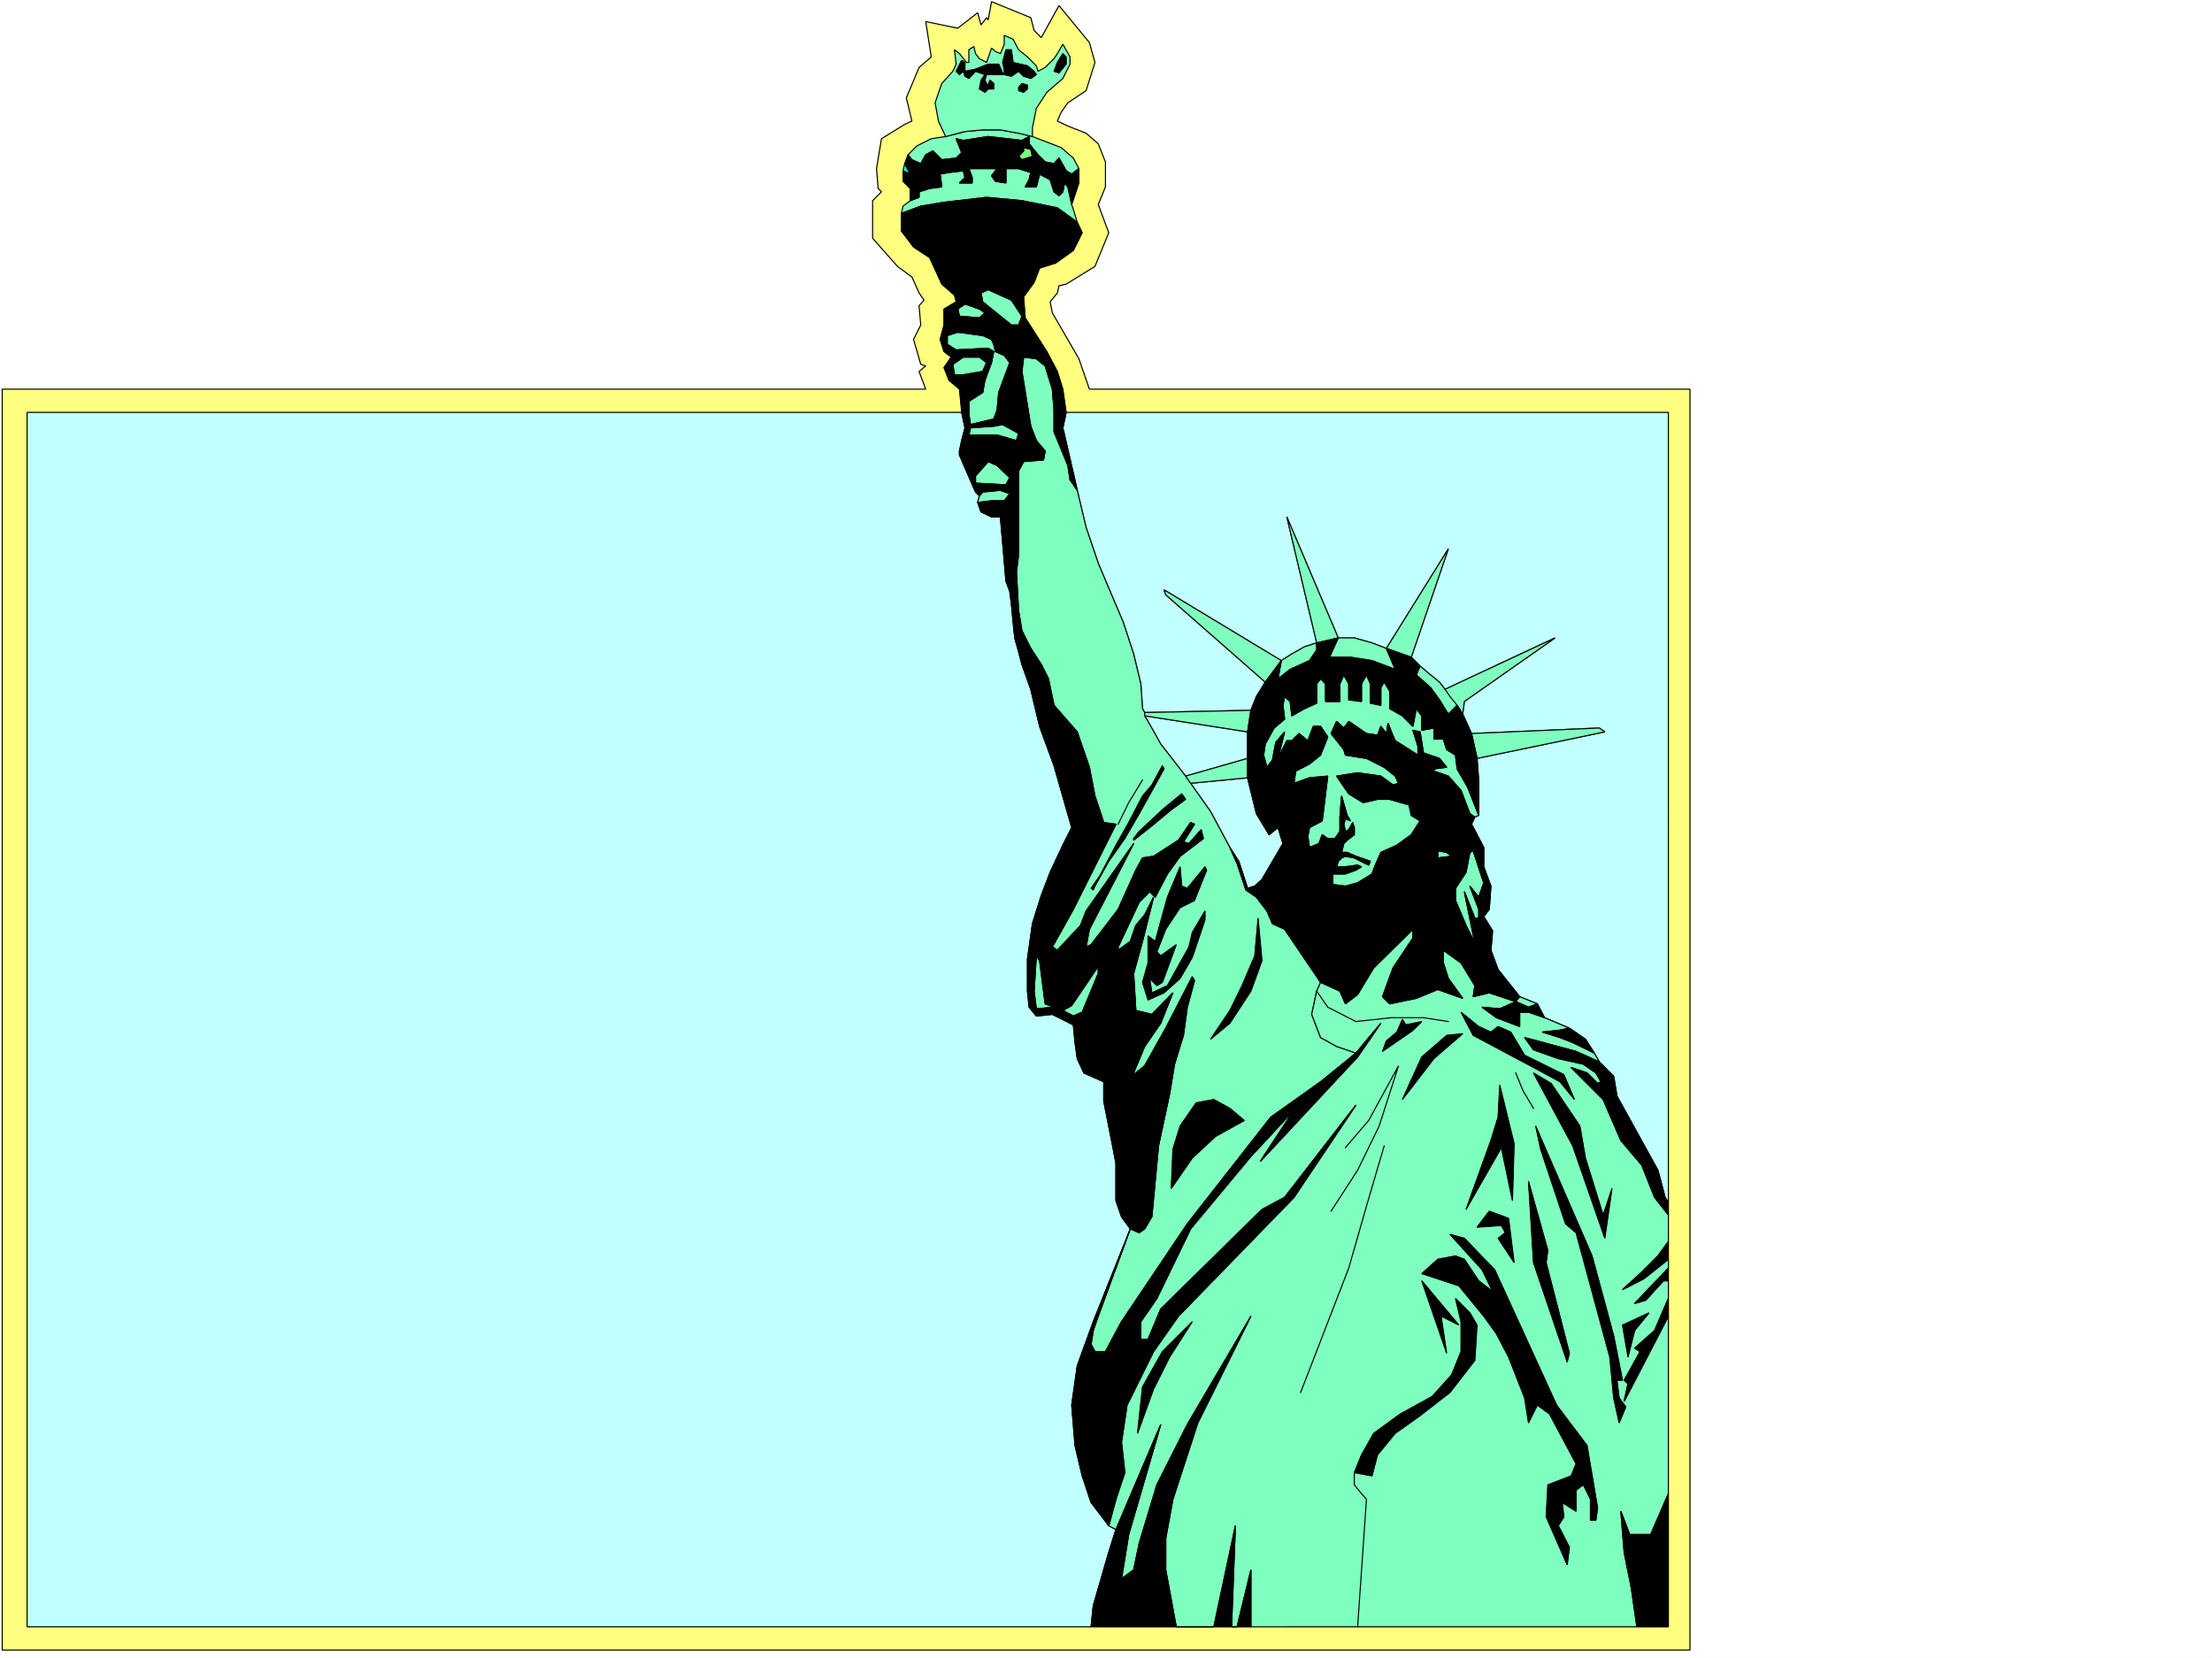 <svg xmlns="http://www.w3.org/2000/svg" width="2997.016" height="2246.297"><rect width="100%" height="100%" fill="#808080" stroke="none"/><defs><clipPath id="a"><path d="M0 0h2997v2244.137H0Zm0 0"/></clipPath></defs><path fill="#fff" d="M0 2246.297h2997.016V0H0Zm0 0"/><g clip-path="url(#a)" transform="translate(0 2.16)"><path fill="#fff" fill-rule="evenodd" stroke="#fff" stroke-linecap="square" stroke-linejoin="bevel" stroke-miterlimit="10" stroke-width=".743" d="M.742 2244.137h2995.531V-2.16H.743Zm0 0"/></g><path fill="#ffff7f" fill-rule="evenodd" stroke="#ffff7f" stroke-linecap="square" stroke-linejoin="bevel" stroke-miterlimit="10" stroke-width=".743" d="M2289.734 2235.816V527.305h-813.71l-14.231-41.215-35.973-62.168-2.972-14.977 9.738-11.96 2.226-9.739 9.739-2.266 38.98-23.968 18.73-45.672-14.234-38.2 9.739-23.968v-33.703l-9.739-24.711-16.5-14.235-24.71-9.734-14.231-6.766 5.238-11.964 8.992-12.746 24.711-16.461 12.004-38.2-7.508-26.98-41.21-50.164-23.97 43.441-9.734-9.738-4.496-17.242-53.215-21.739-4.496 24.75-2.23-3.011-7.508 9.734-4.496-16.46-26.977 20.956-43.441-8.992 7.508 47.938-16.5 14.23-17.242 41.215 7.503 31.433-9.734 4.497-31.476 19.472-6.723 40.469 2.226 26.941 4.497 4.496-12.004 12.004v50.907l33.746 38.203 19.468 14.23 9.739 21.742 6.761 9.735-6.761 7.469 2.265 26.234-9.773 19.473 9.773 33.703 6.727 2.23-8.992 7.508 8.992 23.969H3.012v1708.511Zm0 0"/><path fill="none" stroke="#000" stroke-linecap="square" stroke-linejoin="bevel" stroke-miterlimit="10" stroke-width="1.486" d="M2289.734 2235.816V527.305h-813.71l-14.231-41.215-35.973-62.168-2.972-14.977 9.738-11.96 2.226-9.739 9.739-2.266 38.98-23.968 18.73-45.672-14.234-38.2 9.739-23.968v-33.703l-9.739-24.711-16.5-14.235-24.71-9.734-14.231-6.766 5.238-11.964 8.992-12.746 24.711-16.461 12.004-38.2-7.508-26.98-41.21-50.164-23.97 43.441-9.734-9.738-4.496-17.242-53.215-21.739-4.496 24.75-2.23-3.011-7.508 9.734-4.496-16.46-26.977 20.956-43.441-8.992 7.508 47.938-16.5 14.23-17.242 41.215 7.503 31.433-9.734 4.497-31.476 19.472-6.723 40.469 2.226 26.941 4.497 4.496-12.004 12.004v50.907l33.746 38.203 19.468 14.23 9.739 21.742 6.761 9.735-6.761 7.469 2.265 26.234-9.773 19.473 9.773 33.703 6.727 2.23-8.992 7.508 8.992 23.969H3.012v1708.511Zm0 0"/><path fill="#c2ffff" fill-rule="evenodd" stroke="#c2ffff" stroke-linecap="square" stroke-linejoin="bevel" stroke-miterlimit="10" stroke-width=".743" d="m1481.266 2175.875 20.996-72.648 9.734-30.692-9.734-5.277-23.969-31.438-12.004-35.972-9.734-41.172-4.496-54.7 7.504-53.18 21.703-59.898 50.203-125.824-11.965-16.5-7.508-21.703v-50.203l-4.496-23.969-12.004-60.683v-26.196l-26.977-12.004-8.957-19.472-3.007-21.7-2.27-23.968-28.465-14.235-21.699 2.23-9.777-11.964-2.227-21.738v-43.442l6.723-47.937 12.004-38.2 12.004-31.437 17.207-36.715 12.004-23.969-23.97-83.867-19.51-53.214-11.966-50.168-12.004-33.704-4.496-17.242-5.238-18.73-2.23-21.7-2.27-23.968-2.227-17.242-5.238-14.235-2.27-26.937-5.238-59.942h-12.004l-14.234-6.726-4.496-12.746 2.27-8.993-5.239-5.238-21.742-50.168v-5.238l3.012-14.23 4.496-17.247-4.496-20.957H36.715V2204.34h1441.578Zm0 0"/><path fill="none" stroke="#000" stroke-linecap="square" stroke-linejoin="bevel" stroke-miterlimit="10" stroke-width="1.486" d="m1481.266 2175.875 20.996-72.648 9.734-30.692-9.734-5.277-23.969-31.438-12.004-35.972-9.734-41.172-4.496-54.7 7.504-53.18 21.703-59.898 50.203-125.824-11.965-16.5-7.508-21.703v-50.203l-4.496-23.969-12.004-60.683v-26.196l-26.977-12.004-8.957-19.472-3.007-21.7-2.27-23.968-28.465-14.235-21.699 2.23-9.777-11.964-2.227-21.738v-43.442l6.723-47.937 12.004-38.2 12.004-31.437 17.207-36.715 12.004-23.969-23.97-83.867-19.51-53.214-11.966-50.168-12.004-33.704-4.496-17.242-5.238-18.73-2.23-21.7-2.27-23.968-2.227-17.242-5.238-14.235-2.27-26.937-5.238-59.942h-12.004l-14.234-6.726-4.496-12.746 2.27-8.993-5.239-5.238-21.742-50.168v-5.238l3.012-14.23 4.496-17.247-4.496-20.957H36.715V2204.34h1441.578Zm0 0"/><path fill="#c2ffff" fill-rule="evenodd" stroke="#c2ffff" stroke-linecap="square" stroke-linejoin="bevel" stroke-miterlimit="10" stroke-width=".743" d="m1444.55 558.777-4.495 20.957 19.507 84.653 11.965 50.164 16.5 48.68 14.235 33.706 19.472 45.708 14.23 43.44 9.74 40.43 2.265 33.704 2.972 5.277v4.457l4.496 7.508 17.243 30.695 33.703 43.438 6.765 9.777 26.98 38.16 26.196 48.719 12.004 18.73 12.004 36.676 9.734-2.972 9.739-8.993 28.464-48.68-6.726-21.741-12.004 9.738-17.242-28.465-11.965-48.68-77.184 7.508-6.765-9.777 83.949-23.969v-35.93l-139.39-21.742v-4.457l143.886-3.012 7.469-18.726 12.004-19.473-134.856-118.355-2.27-6.727 158.864 95.875 14.234-8.992 17.204-9.738 16.5-5.239-40.47-170.789 69.677 164.024h21.742l23.965 6.765 19.472 7.47 83.95-134.817-50.208 146.82 11.965 11.965 14.235 12.004 12.004 9.734 7.507 9.735 149.086-69.676-122.89 86.136-2.227 17.247 11.965 26.195 173.094-7.469 7.507 5.242-173.097 35.93 2.27 31.477v45.707l-5.278 2.23-4.496 9.734 16.5 31.477v26.195l9.734 26.239-2.23 31.437-7.504 9.735 12.004 19.472-2.27 26.235 9.735 26.199 29.25 36.715 23.965 9.734 9.738 18.73 33.703 14.23 21.738 14.977 11.965 18.727 6.766 11.965 19.472 19.473 4.496 26.98 55.446 100.367 9.734 36.715 4.496 6.727V558.777Zm0 0"/><path fill="none" stroke="#000" stroke-linecap="square" stroke-linejoin="bevel" stroke-miterlimit="10" stroke-width="1.486" d="m1444.55 558.777-4.495 20.957 19.507 84.653 11.965 50.164 16.5 48.68 14.235 33.706 19.472 45.708 14.23 43.44 9.74 40.43 2.265 33.704 2.972 5.277v4.457l4.496 7.508 17.243 30.695 33.703 43.438 6.765 9.777 26.98 38.16 26.196 48.719 12.004 18.73 12.004 36.676 9.734-2.972 9.739-8.993 28.464-48.68-6.726-21.741-12.004 9.738-17.242-28.465-11.965-48.68-77.184 7.508-6.765-9.777 83.949-23.969v-35.93l-139.39-21.742v-4.457l143.886-3.012 7.469-18.726 12.004-19.473-134.856-118.355-2.27-6.727 158.864 95.875 14.234-8.992 17.204-9.738 16.5-5.239-40.47-170.789 69.677 164.024h21.742l23.965 6.765 19.472 7.47 83.95-134.817-50.208 146.82 11.965 11.965 14.235 12.004 12.004 9.734 7.507 9.735 149.086-69.676-122.89 86.136-2.227 17.247 11.965 26.195 173.094-7.469 7.507 5.242-173.097 35.93 2.27 31.477v45.707l-5.278 2.23-4.496 9.734 16.5 31.477v26.195l9.734 26.239-2.23 31.437-7.504 9.735 12.004 19.472-2.27 26.235 9.735 26.199 29.25 36.715 23.965 9.734 9.738 18.73 33.703 14.23 21.738 14.977 11.965 18.727 6.766 11.965 19.472 19.473 4.496 26.98 55.446 100.367 9.734 36.715 4.496 6.727V558.777Zm0 0"/><path fill="#7fffbf" fill-rule="evenodd" stroke="#7fffbf" stroke-linecap="square" stroke-linejoin="bevel" stroke-miterlimit="10" stroke-width=".743" d="m1454.285 214.23-16.46-14.234-19.473-7.508-19.512-7.468-18.727-4.497-24.71-4.496h-23.97l-23.968 2.23-26.234 6.763-19.473 2.972-19.512 9.738-11.965 12.004 5.238 6.723 12.004 5.238 6.727-11.96 9.734-5.243 12.004 11.965 19.473-2.227 7.508-7.507-7.508-18.73 9.734 2.269 33.707-5.242 45.707 5.242 9.735-5.242v9.738l12.004 14.976 9.738 9.735 12.004 2.226 6.723-7.465 9.738 17.204 7.508 4.496 9.734-7.469zm0 0"/><path fill="none" stroke="#000" stroke-linecap="square" stroke-linejoin="bevel" stroke-miterlimit="10" stroke-width="1.486" d="m1454.285 214.23-16.46-14.234-19.473-7.508-19.512-7.468-18.727-4.497-24.71-4.496h-23.97l-23.968 2.23-26.234 6.763-19.473 2.972-19.512 9.738-11.965 12.004 5.238 6.723 12.004 5.238 6.727-11.96 9.734-5.243 12.004 11.965 19.473-2.227 7.508-7.507-7.508-18.73 9.734 2.269 33.707-5.242 45.707 5.242 9.735-5.242v9.738l12.004 14.976 9.738 9.735 12.004 2.226 6.723-7.465 9.738 17.204 7.508 4.496 9.734-7.469zm0 0"/><path fill="#7fff7f" fill-rule="evenodd" stroke="#7fff7f" stroke-linecap="square" stroke-linejoin="bevel" stroke-miterlimit="10" stroke-width=".743" d="m1384.61 216.457-4.497-4.496 6.766-7.469v-4.496l9.734 2.23 2.227 9.735zm0 0"/><path fill="none" stroke="#000" stroke-linecap="square" stroke-linejoin="bevel" stroke-miterlimit="10" stroke-width="1.486" d="m1384.61 216.457-4.497-4.496 6.766-7.469v-4.496l9.734 2.23 2.227 9.735zm0 0"/><path fill="#7fffbf" fill-rule="evenodd" stroke="#7fffbf" stroke-linecap="square" stroke-linejoin="bevel" stroke-miterlimit="10" stroke-width=".743" d="m1233.254 271.902-9.738 7.47-2.227 9.733 26.234-9.734 31.438-5.242 57.71-6.723 47.938 4.496 47.977 9.735 26.977 19.472-5.278-17.242-2.226-6.726-5.243-23.97-4.496-5.237-2.265 11.964-5.242 5.239-6.723-5.239-5.242-16.46-14.27-7.508-4.457 17.242h-15.016l5.239-9.735 2.27-9.738-16.5-5.238h-17.204v19.473l-14.273-2.27-5.239-7.465 7.508-9.738h-38.203l4.496 11.965v7.508h-17.242l7.508-7.508-2.27-8.992-19.468 2.265-12.004 2.23 2.265 17.243-16.5 2.23-14.23 4.496v7.508zm0 0"/><path fill="none" stroke="#000" stroke-linecap="square" stroke-linejoin="bevel" stroke-miterlimit="10" stroke-width="1.486" d="m1233.254 271.902-9.738 7.47-2.227 9.733 26.234-9.734 31.438-5.242 57.71-6.723 47.938 4.496 47.977 9.735 26.977 19.472-5.278-17.242-2.226-6.726-5.243-23.97-4.496-5.237-2.265 11.964-5.242 5.239-6.723-5.239-5.242-16.46-14.27-7.508-4.457 17.242h-15.016l5.239-9.735 2.27-9.738-16.5-5.238h-17.204v19.473l-14.273-2.27-5.239-7.465 7.508-9.738h-38.203l4.496 11.965v7.508h-17.242l7.508-7.508-2.27-8.992-19.468 2.265-12.004 2.23 2.265 17.243-16.5 2.23-14.23 4.496v7.508zm0 0"/><path fill="#7fffbf" fill-rule="evenodd" stroke="#7fffbf" stroke-linecap="square" stroke-linejoin="bevel" stroke-miterlimit="10" stroke-width=".743" d="m1331.434 408.945-2.27-11.96 9.738-4.5 31.473 14.234 14.234 21.699-4.496 12.004h-9.738l-26.977-21.738zm0 0"/><path fill="none" stroke="#000" stroke-linecap="square" stroke-linejoin="bevel" stroke-miterlimit="10" stroke-width="1.486" d="m1331.434 408.945-2.27-11.96 9.738-4.5 31.473 14.234 14.234 21.699-4.496 12.004h-9.738l-26.977-21.738zm0 0"/><path fill="#7fffbf" fill-rule="evenodd" stroke="#7fffbf" stroke-linecap="square" stroke-linejoin="bevel" stroke-miterlimit="10" stroke-width=".743" d="m1326.938 430.688-26.981-2.27-2.266-9.734 9.774-6.727 19.473 6.727 7.468 5.238zm0 0"/><path fill="none" stroke="#000" stroke-linecap="square" stroke-linejoin="bevel" stroke-miterlimit="10" stroke-width="1.486" d="m1326.938 430.688-26.981-2.27-2.266-9.734 9.774-6.727 19.473 6.727 7.468 5.238zm0 0"/><path fill="#7fffbf" fill-rule="evenodd" stroke="#7fffbf" stroke-linecap="square" stroke-linejoin="bevel" stroke-miterlimit="10" stroke-width=".743" d="m1377.14 596.98-26.234-7.507h-38.203l2.23-9.739 31.477-2.226 12.004-2.27 21.7 12.004zm0 0"/><path fill="none" stroke="#000" stroke-linecap="square" stroke-linejoin="bevel" stroke-miterlimit="10" stroke-width="1.486" d="m1377.14 596.98-26.234-7.507h-38.203l2.23-9.739 31.477-2.226 12.004-2.27 21.7 12.004zm0 0"/><path fill="#7fffbf" fill-rule="evenodd" stroke="#7fffbf" stroke-linecap="square" stroke-linejoin="bevel" stroke-miterlimit="10" stroke-width=".743" d="m1326.938 671.855 4.496-5.238 23.968-2.23 12.747 4.496-7.508 9.738h-17.243l-18.73 2.227zm0 0"/><path fill="none" stroke="#000" stroke-linecap="square" stroke-linejoin="bevel" stroke-miterlimit="10" stroke-width="1.486" d="m1326.938 671.855 4.496-5.238 23.968-2.23 12.747 4.496-7.508 9.738h-17.243l-18.73 2.227zm0 0"/><path fill="#7fffbf" fill-rule="evenodd" stroke="#7fffbf" stroke-linecap="square" stroke-linejoin="bevel" stroke-miterlimit="10" stroke-width=".743" d="M1321.7 654.652v-9.738l17.202-19.469 12.004 5.239 17.242 16.46-5.238 9.735zm0 0"/><path fill="none" stroke="#000" stroke-linecap="square" stroke-linejoin="bevel" stroke-miterlimit="10" stroke-width="1.486" d="M1321.7 654.652v-9.738l17.202-19.469 12.004 5.239 17.242 16.46-5.238 9.735zm0 0"/><path fill="#7fffbf" fill-rule="evenodd" stroke="#7fffbf" stroke-linecap="square" stroke-linejoin="bevel" stroke-miterlimit="10" stroke-width=".743" d="m1346.41 476.355-3.012 15.016-8.992 23.969-2.972 16.46-18.73 11.966v17.242l2.23 14.23 31.476-7.468 4.496-12.004 2.227-23.965 15.016-40.43-7.508-9.738-12.004-5.278-2.227-9.734-3.012-6.726-11.964-5.239-33.743-4.496-14.234 4.496v11.965l12.004 7.504 43.441-2.266zm0 0"/><path fill="none" stroke="#000" stroke-linecap="square" stroke-linejoin="bevel" stroke-miterlimit="10" stroke-width="1.486" d="m1346.41 476.355-3.012 15.016-8.992 23.969-2.972 16.46-18.73 11.966v17.242l2.23 14.23 31.476-7.468 4.496-12.004 2.227-23.965 15.016-40.43-7.508-9.738-12.004-5.278-2.227-9.734-3.012-6.726-11.964-5.239-33.743-4.496-14.234 4.496v11.965l12.004 7.504 43.441-2.266zm0 0"/><path fill="#7fffbf" fill-rule="evenodd" stroke="#7fffbf" stroke-linecap="square" stroke-linejoin="bevel" stroke-miterlimit="10" stroke-width=".743" d="m1331.434 503.336-26.239 4.496h-12l-2.23-14.234 14.23-9.735h21.743l9.734 7.508zm0 0"/><path fill="none" stroke="#000" stroke-linecap="square" stroke-linejoin="bevel" stroke-miterlimit="10" stroke-width="1.486" d="m1331.434 503.336-26.239 4.496h-12l-2.23-14.234 14.23-9.735h21.743l9.734 7.508zm0 0"/><path fill="#7fffbf" fill-rule="evenodd" stroke="#7fffbf" stroke-linecap="square" stroke-linejoin="bevel" stroke-miterlimit="10" stroke-width=".743" d="m1984.012 1208.152 14.234 35.973h5.277v-12.004l-12.003-31.437 12.004 14.976 6.726-19.473-14.234-43.44-4.497 2.23-5.238 26.976-14.234 21.703v16.5l14.234 33.703 11.965 23.97zm0 0"/><path fill="none" stroke="#000" stroke-linecap="square" stroke-linejoin="bevel" stroke-miterlimit="10" stroke-width="1.486" d="m1984.012 1208.152 14.234 35.973h5.277v-12.004l-12.003-31.437 12.004 14.976 6.726-19.473-14.234-43.44-4.497 2.23-5.238 26.976-14.234 21.703v16.5l14.234 33.703 11.965 23.97zm0 0"/><path fill="#7fffbf" fill-rule="evenodd" stroke="#7fffbf" stroke-linecap="square" stroke-linejoin="bevel" stroke-miterlimit="10" stroke-width=".743" d="m1948.04 1162.48 18.769-2.265-6.766-5.238-12.004-2.23zm0 0"/><path fill="none" stroke="#000" stroke-linecap="square" stroke-linejoin="bevel" stroke-miterlimit="10" stroke-width="1.486" d="m1948.04 1162.48 18.769-2.265-6.766-5.238-12.004-2.23zm0 0"/><path fill="#7fffbf" fill-rule="evenodd" stroke="#7fffbf" stroke-linecap="square" stroke-linejoin="bevel" stroke-miterlimit="10" stroke-width=".743" d="m1740.496 1259.098-16.46-7.508-7.509-17.203-14.23-18.727-14.234-9.738-11.961-35.973-9.778-21.699-26.195-48.719-26.98-38.16-6.766-9.777-33.703-43.438-17.242-30.695-4.497-7.508v-4.457l-2.972-5.277-2.266-33.703-9.738-40.43-14.23-43.441-19.473-45.708-14.235-33.707-16.5-48.68-11.964-50.163-9.774-14.23-2.973-19.473-18.726-45.707v-29.211l-2.27-28.461-9.734-31.477-11.965-9.738-17.242-2.227-2.27 19.473 12.004 74.172 7.508 19.472 11.965 14.23-2.23 11.966-26.977 2.27-6.766 12.706v113.114l-2.972 23.968 2.972 52.434 4.496 26.941 12.004 23.97 14.23 21.737 9.739 19.473 7.508 35.934 31.473 35.972 16.46 47.934 7.508 38.945 11.965 35.973 16.5 2.226-57.71 115.348-28.466 50.945 6.766 4.497 31.473-33.704 7.468-19.472 64.438-91.375-59.942 116.086-4.496 23.968 6.766-3.011 36.715-47.934 23.969-53.18 8.992-16.46 14.976-2.266 33.703-21.7 16.5-23.968 5.239 2.226-14.973 23.97 7.469 2.269 16.5-18.73 3.008 11.964-31.473 23.969-17.246 23.969-16.5 31.476-7.469-7.508-14.23 14.23-28.465 60.684v4.497l16.46-12.004 7.508-21.7 11.965-14.234 12.004-23.965-14.976 59.899-12.004 43.441 3.011 50.203 21.7 5.238 28.504-29.207-2.266 5.243-14.234 35.93-21.739 31.476-14.976 35.933v2.27l14.976-12.004 28.504-50.91 35.934-69.676 3.008 5.238-9.735 35.973-5.238 38.2-12.004 38.945-6.726 40.43-15.016 70.417-2.227 23.969-6.765 71.906-9.735 16.5-7.468 5.239-12.004-5.239-23.969 65.14-19.473 53.177-6.761 19.472-2.973 18.727 5.238 9.738h14.235l21.738-40.43 89.148-132.59 113.117-144.55 67.446-47.938 47.937-38.945-26.195-8.992-21.742-12.004-12.004-31.438 6.766-31.472 5.238-11.965zm0 0"/><path fill="none" stroke="#000" stroke-linecap="square" stroke-linejoin="bevel" stroke-miterlimit="10" stroke-width="1.486" d="m1740.496 1259.098-16.46-7.508-7.509-17.203-14.23-18.727-14.234-9.738-11.961-35.973-9.778-21.699-26.195-48.719-26.98-38.16-6.766-9.777-33.703-43.438-17.242-30.695-4.497-7.508v-4.457l-2.972-5.277-2.266-33.703-9.738-40.43-14.23-43.441-19.473-45.708-14.235-33.707-16.5-48.68-11.964-50.163-9.774-14.23-2.973-19.473-18.726-45.707v-29.211l-2.27-28.461-9.734-31.477-11.965-9.738-17.242-2.227-2.27 19.473 12.004 74.172 7.508 19.472 11.965 14.23-2.23 11.966-26.977 2.27-6.766 12.706v113.114l-2.972 23.968 2.972 52.434 4.496 26.941 12.004 23.97 14.23 21.737 9.739 19.473 7.508 35.934 31.473 35.972 16.46 47.934 7.508 38.945 11.965 35.973 16.5 2.226-57.71 115.348-28.466 50.945 6.766 4.497 31.473-33.704 7.468-19.472 64.438-91.375-59.942 116.086-4.496 23.968 6.766-3.011 36.715-47.934 23.969-53.18 8.992-16.46 14.976-2.266 33.703-21.7 16.5-23.968 5.239 2.226-14.973 23.97 7.469 2.269 16.5-18.73 3.008 11.964-31.473 23.969-17.246 23.969-16.5 31.476-7.469-7.508-14.23 14.23-28.465 60.684v4.497l16.46-12.004 7.508-21.7 11.965-14.234 12.004-23.965-14.976 59.899-12.004 43.441 3.011 50.203 21.7 5.238 28.504-29.207-2.266 5.243-14.234 35.93-21.739 31.476-14.976 35.933v2.27l14.976-12.004 28.504-50.91 35.934-69.676 3.008 5.238-9.735 35.973-5.238 38.2-12.004 38.945-6.726 40.43-15.016 70.417-2.227 23.969-6.765 71.906-9.735 16.5-7.468 5.239-12.004-5.239-23.969 65.14-19.473 53.177-6.761 19.472-2.973 18.727 5.238 9.738h14.235l21.738-40.43 89.148-132.59 113.117-144.55 67.446-47.938 47.937-38.945-26.195-8.992-21.742-12.004-12.004-31.438 6.766-31.472 5.238-11.965zm0 0"/><path fill="#7fffbf" fill-rule="evenodd" stroke="#7fffbf" stroke-linecap="square" stroke-linejoin="bevel" stroke-miterlimit="10" stroke-width=".743" d="m2003.524 1104.809-15.016-38.2-14.23-24.75-2.231-18.691-12.004-7.508-4.496-14.23H1942.8v-14.977l-16.461 3.012v-19.512l-7.508-9.734-4.496 23.969-14.23-14.235-17.247-9.734V936.25l-7.468-11.965-4.497 7.469v23.969l-14.23-2.973v-26.234l-5.238-11.965-6.766 11.965v23.964l-17.242-2.226v-21.738l-6.727-11.965-5.238 11.965v23.964h-19.472v-23.964l-6.766-6.727-5.238 6.727v26.234l-16.5 7.469-17.204 9.734-2.27-19.473-7.507-6.722-2.227 11.965 2.227 18.726-14.23 12.004-11.965 21.703-2.27 15.012 4.496 16.46 7.508-9.733 4.496-23.97 11.965-14.23-8.953 35.93 11.965-23.969h6.765l9.735-9.734 11.965 9.734 7.508-19.468h9.734l9.738 14.23-9.738 24.75-14.973 11.965-18.73 9.738-2.27 16.5 21-7.508 24.711-2.27-7.469 60.684-17.242 8.992-2.27 12.004 2.27 14.977 12.746-5.238 4.496-12.004 7.47 5.238h9.734l6.765-9.734v-19.473l2.227-28.465 7.508 26.235 4.496 7.468-6.762-2.972-2.23 7.468 2.23 9.739 4.496-2.23 5.238-9.735 2.27 6.722v9.739l-9.738 7.508-4.497 4.496-3.011 11.964h7.508l11.964 5.239 19.512 6.765-2.27 5.239-19.468-9.739-12.004-2.265-5.242 2.265-4.496 4.5-2.227 7.465h11.965l16.5-2.226 5.238 2.226-7.508 4.496-14.23 5.243h-17.207v14.23l17.207 2.27 16.5-4.497 19.469-12.003 4.5-11.965 7.504-17.243 21.703-9.738 19.508-14.23 11.964-18.73-11.964-7.47-3.008-14.23-26.239-7.508h-16.46l-19.473 4.496-19.508-12.003-16.461-23.97 28.465-4.456 31.473 4.457 16.46 12.004 7.508-2.227-4.496-9.777-14.976-11.965-23.965-12.004-28.504-4.457-2.23-7.508-17.243-21.738 7.508-16.461 9.734 8.992 6.727-8.992 24.008 16.46 14.972 2.27 4.497-12.003 7.468 9.734 2.27-14.23 4.496 12.003 5.238 11.961 12.004 7.508 18.73 12.004v-12.004l-6.765-21.7 9.734 2.231 4.5 28.465 21.739 7.465 9.734 12.004-17.242 2.23v3.012l19.512 6.723 17.203 19.512 12.004 31.437 6.726 4.496zm0 0"/><path fill="none" stroke="#000" stroke-linecap="square" stroke-linejoin="bevel" stroke-miterlimit="10" stroke-width="1.486" d="m2003.524 1104.809-15.016-38.2-14.23-24.75-2.231-18.691-12.004-7.508-4.496-14.23H1942.8v-14.977l-16.461 3.012v-19.512l-7.508-9.734-4.496 23.969-14.23-14.235-17.247-9.734V936.25l-7.468-11.965-4.497 7.469v23.969l-14.23-2.973v-26.234l-5.238-11.965-6.766 11.965v23.964l-17.242-2.226v-21.738l-6.727-11.965-5.238 11.965v23.964h-19.472v-23.964l-6.766-6.727-5.238 6.727v26.234l-16.5 7.469-17.204 9.734-2.27-19.473-7.507-6.722-2.227 11.965 2.227 18.726-14.23 12.004-11.965 21.703-2.27 15.012 4.496 16.46 7.508-9.733 4.496-23.97 11.965-14.23-8.953 35.93 11.965-23.969h6.765l9.735-9.734 11.965 9.734 7.508-19.468h9.734l9.738 14.23-9.738 24.75-14.973 11.965-18.73 9.738-2.27 16.5 21-7.508 24.711-2.27-7.469 60.684-17.242 8.992-2.27 12.004 2.27 14.977 12.746-5.238 4.496-12.004 7.47 5.238h9.734l6.765-9.734v-19.473l2.227-28.465 7.508 26.235 4.496 7.468-6.762-2.972-2.23 7.468 2.23 9.739 4.496-2.23 5.238-9.735 2.27 6.722v9.739l-9.738 7.508-4.497 4.496-3.011 11.964h7.508l11.964 5.239 19.512 6.765-2.27 5.239-19.468-9.739-12.004-2.265-5.242 2.265-4.496 4.5-2.227 7.465h11.965l16.5-2.226 5.238 2.226-7.508 4.496-14.23 5.243h-17.207v14.23l17.207 2.27 16.5-4.497 19.469-12.003 4.5-11.965 7.504-17.243 21.703-9.738 19.508-14.23 11.964-18.73-11.964-7.47-3.008-14.23-26.239-7.508h-16.46l-19.473 4.496-19.508-12.003-16.461-23.97 28.465-4.456 31.473 4.457 16.46 12.004 7.508-2.227-4.496-9.777-14.976-11.965-23.965-12.004-28.504-4.457-2.23-7.508-17.243-21.738 7.508-16.461 9.734 8.992 6.727-8.992 24.008 16.46 14.972 2.27 4.497-12.003 7.468 9.734 2.27-14.23 4.496 12.003 5.238 11.961 12.004 7.508 18.73 12.004v-12.004l-6.765-21.7 9.734 2.231 4.5 28.465 21.739 7.465 9.734 12.004-17.242 2.23v3.012l19.512 6.723 17.203 19.512 12.004 31.437 6.726 4.496zm0 0"/><path fill="#7fffbf" fill-rule="evenodd" stroke="#7fffbf" stroke-linecap="square" stroke-linejoin="bevel" stroke-miterlimit="10" stroke-width=".743" d="m1690.332 1053.863-77.184 7.508-6.765-9.777 83.949-23.969zm0 0"/><path fill="none" stroke="#000" stroke-linecap="square" stroke-linejoin="bevel" stroke-miterlimit="10" stroke-width="1.486" d="m1690.332 1053.863-77.184 7.508-6.765-9.777 83.949-23.969zm0 0"/><path fill="#7fffbf" fill-rule="evenodd" stroke="#7fffbf" stroke-linecap="square" stroke-linejoin="bevel" stroke-miterlimit="10" stroke-width=".743" d="m1690.332 991.695-139.39-21.742v-4.457l143.886-3.012zm0 0"/><path fill="none" stroke="#000" stroke-linecap="square" stroke-linejoin="bevel" stroke-miterlimit="10" stroke-width="1.486" d="m1690.332 991.695-139.39-21.742v-4.457l143.886-3.012zm0 0"/><path fill="#7fffbf" fill-rule="evenodd" stroke="#7fffbf" stroke-linecap="square" stroke-linejoin="bevel" stroke-miterlimit="10" stroke-width=".743" d="m1912.105 890.582 50.207-146.82-83.949 134.816 12.004 28.465-31.476-11.965-29.207-4.496h-28.465l11.965-26.238-69.676-164.024 40.469 170.79v9.734l-9.735 14.234-26.238 11.965-16.461 12.746 4.496-24.71-21.738 29.206-134.856-118.355-2.27-6.727 158.864 95.875 14.234-8.992 17.204-9.738 16.5-5.239 29.207-6.765h21.742l23.965 6.765 19.472 7.47zm0 0"/><path fill="none" stroke="#000" stroke-linecap="square" stroke-linejoin="bevel" stroke-miterlimit="10" stroke-width="1.486" d="m1912.105 890.582 50.207-146.82-83.949 134.816 12.004 28.465-31.476-11.965-29.207-4.496h-28.465l11.965-26.238-69.676-164.024 40.469 170.79v9.734l-9.735 14.234-26.238 11.965-16.461 12.746 4.496-24.71-21.738 29.206-134.856-118.355-2.27-6.727 158.864 95.875 14.234-8.992 17.204-9.738 16.5-5.239 29.207-6.765h21.742l23.965 6.765 19.472 7.47zm0 0"/><path fill="#7fffbf" fill-rule="evenodd" stroke="#7fffbf" stroke-linecap="square" stroke-linejoin="bevel" stroke-miterlimit="10" stroke-width=".743" d="m1957.816 934.02 149.086-69.676-122.89 86.136-2.227 17.247-7.508-12.004-11.965 12.004-12.003-19.473-12.004-16.5-19.473-17.203 5.238-12.004 14.235 12.004 12.004 9.734zm0 0"/><path fill="none" stroke="#000" stroke-linecap="square" stroke-linejoin="bevel" stroke-miterlimit="10" stroke-width="1.486" d="m1957.816 934.02 149.086-69.676-122.89 86.136-2.227 17.247-7.508-12.004-11.965 12.004-12.003-19.473-12.004-16.5-19.473-17.203 5.238-12.004 14.235 12.004 12.004 9.734zm0 0"/><path fill="#7fffbf" fill-rule="evenodd" stroke="#7fffbf" stroke-linecap="square" stroke-linejoin="bevel" stroke-miterlimit="10" stroke-width=".743" d="m1993.75 993.922 173.094-7.469 7.508 5.242-173.098 35.93zm0 0"/><path fill="none" stroke="#000" stroke-linecap="square" stroke-linejoin="bevel" stroke-miterlimit="10" stroke-width="1.486" d="m1993.75 993.922 173.094-7.469 7.508 5.242-173.098 35.93zm0 0"/><path fill="#7fffbf" fill-rule="evenodd" stroke="#7fffbf" stroke-linecap="square" stroke-linejoin="bevel" stroke-miterlimit="10" stroke-width=".743" d="M1839.422 2204.34h378.371l-7.508-52.434-9.738-48.68-4.496-55.44 12.004 31.476h28.465l23.968-55.446v-240.425l-59.941 115.343 5.242-23.968-5.242-4.497 21.742-38.94-7.508-4.497 26.977-23.969 18.73-43.441v-23.969h-6.726l-23.969 26.238-15.012 4.496 45.707-47.937v-12.004l-32.96 26.234-29.208 14.977 26.196-23.969 21.742-21.738 14.23-19.473v-35.933l-18.73-23.969-17.242-43.437-28.465-33.707-23.969-55.442-43.437-43.441 21.699 7.468 14.23 14.23 4.5-2.226-6.726-12.004-17.242-11.964-33.708-7.508-33.703-11.965-12.004-16.5 69.676 18.73 31.477 14.23-6.766-11.964-29.207-14.23-17.242-6.766-23.969-7.469 21.738-2.265 14.977-2.973-33.703-14.23-21.742-7.508h-11.961v19.472l-31.477-11.965-19.512-14.234 24.008 2.23 21.7-9.738 5.28-6.722 23.966 9.734-12.004 4.496-17.243-7.508-35.933-11.965-21.738 5.243 2.23-14.977-18.73-30.734-23.97-17.203v17.203l6.766 21 19.473 26.937-33.746-11.965-29.207 11.965-35.973 7.508-9.734-9.734 14.23-38.946 26.98-40.468v-11.965l-53.175 52.433-21.738 35.934-16.5 12.746-7.469-17.242-26.238-11.965-5.238 11.965-6.766 31.472 12.004 31.438 21.742 12.004 26.195 8.992 33.742-40.469-31.472 45.711-131.887 141.54 45.707-69.637-58.414 62.914-81.68 98.14-45.707 94.348-21.738 31.476v23.97h9.734l17.243-41.212 137.125-134.82 30.691-16.461 96.656-125.078-83.91 125.078-156.594 161.016-33.703 47.937-35.972 72.649-7.47 50.203 4.497 41.172-12.004 35.972-9.734 35.934 9.734 5.277 60.684-142.324-43.442 149.05-9.734 59.9 16.46-11.966 7.509-35.972 23.968-79.371 41.211-81.641 86.176-146.82-71.945 144.55-33.703 103.383-9.735 53.176v42.695l14.23 77.145h50.95l29.207-137.082-5.238 137.082h7.508l18.726-77.145v77.145zm0 0"/><path fill="none" stroke="#000" stroke-linecap="square" stroke-linejoin="bevel" stroke-miterlimit="10" stroke-width="1.486" d="M1839.422 2204.34h378.371l-7.508-52.434-9.738-48.68-4.496-55.44 12.004 31.476h28.465l23.968-55.446v-240.425l-59.941 115.343 5.242-23.968-5.242-4.497 21.742-38.94-7.508-4.497 26.977-23.969 18.73-43.441v-23.969h-6.726l-23.969 26.238-15.012 4.496 45.707-47.937v-12.004l-32.96 26.234-29.208 14.977 26.196-23.969 21.742-21.738 14.23-19.473v-35.933l-18.73-23.969-17.242-43.437-28.465-33.707-23.969-55.442-43.437-43.441 21.699 7.468 14.23 14.23 4.5-2.226-6.726-12.004-17.242-11.964-33.708-7.508-33.703-11.965-12.004-16.5 69.676 18.73 31.477 14.23-6.766-11.964-29.207-14.23-17.242-6.766-23.969-7.469 21.738-2.265 14.977-2.973-33.703-14.23-21.742-7.508h-11.961v19.472l-31.477-11.965-19.512-14.234 24.008 2.23 21.7-9.738 5.28-6.722 23.966 9.734-12.004 4.496-17.243-7.508-35.933-11.965-21.738 5.243 2.23-14.977-18.73-30.734-23.97-17.203v17.203l6.766 21 19.473 26.937-33.746-11.965-29.207 11.965-35.973 7.508-9.734-9.734 14.23-38.946 26.98-40.468v-11.965l-53.175 52.433-21.738 35.934-16.5 12.746-7.469-17.242-26.238-11.965-5.238 11.965-6.766 31.472 12.004 31.438 21.742 12.004 26.195 8.992 33.742-40.469-31.472 45.711-131.887 141.54 45.707-69.637-58.414 62.914-81.68 98.14-45.707 94.348-21.738 31.476v23.97h9.734l17.243-41.212 137.125-134.82 30.691-16.461 96.656-125.078-83.91 125.078-156.594 161.016-33.703 47.937-35.972 72.649-7.47 50.203 4.497 41.172-12.004 35.972-9.734 35.934 9.734 5.277 60.684-142.324-43.442 149.05-9.734 59.9 16.46-11.966 7.509-35.972 23.968-79.371 41.211-81.641 86.176-146.82-71.945 144.55-33.703 103.383-9.735 53.176v42.695l14.23 77.145h50.95l29.207-137.082-5.238 137.082h7.508l18.726-77.145v77.145zm0 0"/><path fill="#7fffbf" fill-rule="evenodd" stroke="#7fffbf" stroke-linecap="square" stroke-linejoin="bevel" stroke-miterlimit="10" stroke-width=".743" d="m1290.965 96.617 4.496-9.738-2.266-19.469 6.762 5.238 9.738 12.004h3.008V67.41l6.727-4.5 2.27 9.738 5.238 6.766 9.734 5.238 6.726-19.472 5.239 4.496 6.765 2.972 5.239-12.707V47.937l12.004 5.239 7.468 14.234 12.004 9.735 12.004 12.003 2.227 7.47 9.738-5.243 12.004-11.96 4.496-6.767 7.469-12.707 9.734 17.204v9.734l-9.734 19.473-21.703 18.73-14.23 21.738-5.282 26.2v12l-18.727-4.497-24.71-4.496h-23.97l-23.968 2.23-26.234 6.763-9.739-20.997-4.496-24.71 8.992-26.196zm0 0"/><path fill="none" stroke="#000" stroke-linecap="square" stroke-linejoin="bevel" stroke-miterlimit="10" stroke-width="1.486" d="m1290.965 96.617 4.496-9.738-2.266-19.469 6.762 5.238 9.738 12.004h3.008V67.41l6.727-4.5 2.27 9.738 5.238 6.766 9.734 5.238 6.726-19.472 5.239 4.496 6.765 2.972 5.239-12.707V47.937l12.004 5.239 7.468 14.234 12.004 9.735 12.004 12.003 2.227 7.47 9.738-5.243 12.004-11.96 4.496-6.767 7.469-12.707 9.734 17.204v9.734l-9.734 19.473-21.703 18.73-14.23 21.738-5.282 26.2v12l-18.727-4.497-24.71-4.496h-23.97l-23.968 2.23-26.234 6.763-9.739-20.997-4.496-24.71 8.992-26.196zm0 0"/><path fill="#0ff" fill-rule="evenodd" stroke="#0ff" stroke-linecap="square" stroke-linejoin="bevel" stroke-miterlimit="10" stroke-width=".743" d="m1225.785 221.695-2.27 9.739 9.739 4.496zm0 0"/><path fill="none" stroke="#000" stroke-linecap="square" stroke-linejoin="bevel" stroke-miterlimit="10" stroke-width="1.486" d="m1225.785 221.695-2.27 9.739 9.739 4.496zm0 0"/><path fill="#7fffbf" fill-rule="evenodd" stroke="#7fffbf" stroke-linecap="square" stroke-linejoin="bevel" stroke-miterlimit="10" stroke-width=".743" d="m1404.121 1295.031 4.457 6.766 7.508 58.414 12.004 4.496 11.965 4.496 12.004-6.762 35.968-53.18V1319l-21.738 52.434-12.004 5.238-14.23-7.469-11.965-4.496-23.969 2.23-3.012-23.968zm0 0"/><path fill="none" stroke="#000" stroke-linecap="square" stroke-linejoin="bevel" stroke-miterlimit="10" stroke-width="1.486" d="m1404.121 1295.031 4.457 6.766 7.508 58.414 12.004 4.496 11.965 4.496 12.004-6.762 35.968-53.18V1319l-21.738 52.434-12.004 5.238-14.23-7.469-11.965-4.496-23.969 2.23-3.012-23.968zm0 0"/><path fill-rule="evenodd" stroke="#000" stroke-linecap="square" stroke-linejoin="bevel" stroke-miterlimit="10" stroke-width=".743" d="m1738.27 1143.012-6.727-21.742-12.004 9.738-17.242-28.465-11.965-48.68v-62.168l4.496-29.21 7.469-18.727 12.004-19.473 21.738-29.207-4.496 24.711 16.46-12.746 26.24-11.965 9.734-14.234v-9.735l29.207-6.765-11.965 26.238h28.465l29.207 4.496 31.476 11.965-12.004-28.465 33.743 12.004 11.964 11.965-5.238 12.004 19.473 17.203 12.004 16.5 12.004 19.473 11.964-12.004 7.508 12.004 11.965 26.195 7.504 33.703 2.27 31.477v45.707l-15.016-38.2-14.23-24.75-2.231-18.691-12.004-7.508-4.496-14.23H1942.8v-14.977l-16.461 3.012v-19.512l-7.508-9.734-4.496 23.969-14.23-14.235-17.247-9.734V936.25l-7.468-11.965-4.496 7.469v23.969l-14.231-2.973v-26.234l-5.238-11.965-6.766 11.965v23.964l-17.242-2.226v-21.738l-6.727-11.965-5.238 11.965v23.964h-19.472v-23.964l-6.766-6.727-5.238 6.727v26.234l-16.5 7.469-17.204 9.734-2.27-19.473-7.507-6.722-2.226 11.965 2.226 18.726-14.23 12.004-11.965 21.703-2.27 15.012 4.496 16.46 7.508-9.733 4.496-23.97 11.965-14.23-8.953 35.93 11.965-23.969h6.765l9.735-9.734 11.965 9.734 7.508-19.468h9.734l9.738 14.23-9.738 24.75-14.973 11.965-18.73 9.738-2.27 16.5 21-7.508 24.711-2.27-7.469 60.684-17.242 8.993-2.27 12.003 2.27 14.977zm0 0"/><path fill="none" stroke="#000" stroke-linecap="square" stroke-linejoin="bevel" stroke-miterlimit="10" stroke-width="1.486" d="m1738.27 1143.012-6.727-21.742-12.004 9.738-17.242-28.465-11.965-48.68v-62.168l4.496-29.21 7.469-18.727 12.004-19.473 21.738-29.207-4.496 24.711 16.46-12.746 26.24-11.965 9.734-14.234v-9.735l29.207-6.765-11.965 26.238h28.465l29.207 4.496 31.476 11.965-12.004-28.465 33.743 12.004 11.964 11.965-5.238 12.004 19.473 17.203 12.004 16.5 12.004 19.473 11.964-12.004 7.508 12.004 11.965 26.195 7.504 33.703 2.27 31.477v45.707l-15.016-38.2-14.23-24.75-2.231-18.691-12.004-7.508-4.496-14.23H1942.8v-14.977l-16.461 3.012v-19.512l-7.508-9.734-4.496 23.969-14.23-14.235-17.247-9.734V936.25l-7.468-11.965-4.496 7.469v23.969l-14.231-2.973v-26.234l-5.238-11.965-6.766 11.965v23.964l-17.242-2.226v-21.738l-6.727-11.965-5.238 11.965v23.964h-19.472v-23.964l-6.766-6.727-5.238 6.727v26.234l-16.5 7.469-17.204 9.734-2.27-19.473-7.507-6.722-2.226 11.965 2.226 18.726-14.23 12.004-11.965 21.703-2.27 15.012 4.496 16.46 7.508-9.733 4.496-23.97 11.965-14.23-8.953 35.93 11.965-23.969h6.765l9.735-9.734 11.965 9.734 7.508-19.468h9.734l9.738 14.23-9.738 24.75-14.973 11.965-18.73 9.738-2.27 16.5 21-7.508 24.711-2.27-7.469 60.684-17.242 8.993-2.27 12.003 2.27 14.977zm0 0"/><path fill-rule="evenodd" stroke="#000" stroke-linecap="square" stroke-linejoin="bevel" stroke-miterlimit="10" stroke-width=".743" d="m1440.055 527.305-7.47-23.97-14.233-26.98-29.247-45.667-2.226-28.465 14.23-19.473 7.47-19.473 21.737-6.761 23.97-17.207 12.003-23.97-6.727-14.23-26.976-19.472-47.977-9.735-47.937-4.496-57.711 6.723-31.438 5.242-26.234 9.734v23.97l16.461 21.738 21.738 14.234 16.5 35.933 17.207 14.973 2.266 8.992-16.5 9.739v21.738l-5.238 19.473 5.238 16.46 9.734 7.508-9.734 14.23 6.766 17.247 14.23 11.965 3.012 31.472 4.496 20.957-4.496 17.246-3.012 14.23 9.738-12.003 38.942-2.227 26.238 2.227 2.266-2.227-26.235-7.507h-38.203l2.23-9.739 31.477-2.226v-9.738l-31.476 7.468-2.23-14.23v-17.242l18.73-11.965 2.972-16.461 8.992-23.969h-6.726l-5.238 11.965-26.239 4.496h-12l-2.23-14.234 14.23-9.735h21.742l9.735 7.508h6.726l3.012-15.016-7.508-4.496-43.441 2.266-12.004-7.504v-11.965l14.234-4.496 33.743 4.496-4.497-23.968-26.98-2.27-2.266-9.734 9.774-6.727 19.472 6.727h16.461l-11.964-9.739-2.27-11.96 9.738-4.5 31.473 14.234 14.234 21.699-4.496 12.004h-9.738l-26.977-21.738h-16.46l7.468 5.238-7.469 6.766 4.497 23.968 11.964 5.239 3.012 6.726 2.227 9.734 12.004 5.278 7.507 9.738-15.015 40.43-2.227 23.965-4.496 12.004v9.738l12.004-2.27 21.7 12.004-2.973 9.738-2.266 2.227 12.004 5.238v6.766h-55.445l-31.477 5.238 21.742 50.168 5.238 5.238 4.497-5.238 23.968-2.23 7.508-7.508-41.21-2.227v-9.738l17.202-19.469 12.004 5.239 17.242 16.46-5.238 9.735-7.508 7.508 12.746 4.496-7.507 9.738h-17.243l-18.73 2.227 4.496 12.746 14.234 6.726h12.004l24.711 50.946V638.152l6.766-12.707 26.976-2.27 2.231-11.964-11.965-14.23-7.508-19.473-12.004-74.172 2.27-19.473 17.242 2.227 11.965 9.738 9.734 31.477 2.27 28.46v29.212l18.726 45.707 2.973 19.472 9.773 14.23-19.507-84.652 4.496-20.957zm0 0"/><path fill="none" stroke="#000" stroke-linecap="square" stroke-linejoin="bevel" stroke-miterlimit="10" stroke-width="1.486" d="m1440.055 527.305-7.47-23.97-14.233-26.98-29.247-45.667-2.226-28.465 14.23-19.473 7.47-19.473 21.737-6.761 23.97-17.207 12.003-23.97-6.727-14.23-26.976-19.472-47.977-9.735-47.937-4.496-57.711 6.723-31.438 5.242-26.234 9.734v23.97l16.461 21.738 21.738 14.234 16.5 35.933 17.207 14.973 2.266 8.992-16.5 9.739v21.738l-5.238 19.473 5.238 16.46 9.734 7.508-9.734 14.23 6.766 17.247 14.23 11.965 3.012 31.472 4.496 20.957-4.496 17.246-3.012 14.23 9.738-12.003 38.942-2.227 26.238 2.227 2.266-2.227-26.235-7.507h-38.203l2.23-9.739 31.477-2.226v-9.738l-31.476 7.468-2.23-14.23v-17.242l18.73-11.965 2.972-16.461 8.992-23.969h-6.726l-5.238 11.965-26.239 4.496h-12l-2.23-14.234 14.23-9.735h21.742l9.735 7.508h6.726l3.012-15.016-7.508-4.496-43.441 2.266-12.004-7.504v-11.965l14.234-4.496 33.743 4.496-4.497-23.968-26.98-2.27-2.266-9.734 9.774-6.727 19.472 6.727h16.461l-11.964-9.739-2.27-11.96 9.738-4.5 31.473 14.234 14.234 21.699-4.496 12.004h-9.738l-26.977-21.738h-16.46l7.468 5.238-7.469 6.766 4.497 23.968 11.964 5.239 3.012 6.726 2.227 9.734 12.004 5.278 7.507 9.738-15.015 40.43-2.227 23.965-4.496 12.004v9.738l12.004-2.27 21.7 12.004-2.973 9.738-2.266 2.227 12.004 5.238v6.766h-55.445l-31.477 5.238 21.742 50.168 5.238 5.238 4.497-5.238 23.968-2.23 7.508-7.508-41.21-2.227v-9.738l17.202-19.469 12.004 5.239 17.242 16.46-5.238 9.735-7.508 7.508 12.746 4.496-7.507 9.738h-17.243l-18.73 2.227 4.496 12.746 14.234 6.726h12.004l24.711 50.946V638.152l6.766-12.707 26.976-2.27 2.231-11.964-11.965-14.23-7.508-19.473-12.004-74.172 2.27-19.473 17.242 2.227 11.965 9.738 9.734 31.477 2.27 28.46v29.212l18.726 45.707 2.973 19.472 9.773 14.23-19.507-84.652 4.496-20.957zm0 0"/><path fill-rule="evenodd" stroke="#000" stroke-linecap="square" stroke-linejoin="bevel" stroke-miterlimit="10" stroke-width=".743" d="m1230.281 209.734-4.496 11.961 7.469 14.235-9.738-4.496v14.23l9.738 9.738v16.5l12.004-4.496v-7.508l14.23-4.496 16.5-2.23-2.265-17.242 12.004-2.23 19.468-2.266 2.27 8.992-7.508 7.508h17.242v-7.508l-4.496-11.965h38.203l-7.508 9.738 5.239 7.465 14.273 2.27V228.46h17.203l16.5 5.238-2.27 9.739-5.238 9.734h15.016l4.457-17.242 14.27 7.508 5.242 16.46 6.722 5.239 5.243-5.239 2.265-11.964 4.496 5.238 5.243 23.969 9.734-29.207V228.46l-9.734 7.469-7.508-4.496-9.739-17.204-6.722 7.465-12.004-2.226-9.738-9.735-7.508 2.227-14.23 4.496-4.497-4.496 6.766-7.469v-4.496l9.734 2.23 2.227 9.735 7.508-2.227-12.004-14.976v-9.738l-9.735 5.242-45.707-5.242-33.707 5.242-9.734-2.27 7.508 18.73-7.508 7.508-19.473 2.227-12.004-11.965-9.734 5.242-6.727 11.961-12.004-5.238zm0 0"/><path fill="none" stroke="#000" stroke-linecap="square" stroke-linejoin="bevel" stroke-miterlimit="10" stroke-width="1.486" d="m1230.281 209.734-4.496 11.961 7.469 14.235-9.738-4.496v14.23l9.738 9.738v16.5l12.004-4.496v-7.508l14.23-4.496 16.5-2.23-2.265-17.242 12.004-2.23 19.468-2.266 2.27 8.992-7.508 7.508h17.242v-7.508l-4.496-11.965h38.203l-7.508 9.738 5.239 7.465 14.273 2.27V228.46h17.203l16.5 5.238-2.27 9.739-5.238 9.734h15.016l4.457-17.242 14.27 7.508 5.242 16.46 6.722 5.239 5.243-5.239 2.265-11.964 4.496 5.238 5.243 23.969 9.734-29.207V228.46l-9.734 7.469-7.508-4.496-9.739-17.204-6.722 7.465-12.004-2.226-9.738-9.735-7.508 2.227-14.23 4.496-4.497-4.496 6.766-7.469v-4.496l9.734 2.23 2.227 9.735 7.508-2.227-12.004-14.976v-9.738l-9.735 5.242-45.707-5.242-33.707 5.242-9.734-2.27 7.508 18.73-7.508 7.508-19.473 2.227-12.004-11.965-9.734 5.242-6.727 11.961-12.004-5.238zm0 0"/><path fill-rule="evenodd" stroke="#000" stroke-linecap="square" stroke-linejoin="bevel" stroke-miterlimit="10" stroke-width=".743" d="m1825.188 1138.516-4.497 4.496-3.011 11.965h7.507l11.965 5.238 19.512 6.766-2.27 5.238-19.468-9.739-12.004-2.265-5.242 2.266-4.496 4.5-2.227 7.464h11.965l16.5-2.226 5.238 2.226-7.508 4.496-14.23 5.243h-17.207v14.23l17.207 2.27 16.5-4.497 19.469-12.003 4.5-11.965 7.503-17.243 21.704-9.738 19.507-14.23 11.965-18.73 23.97 40.468v9.735l18.769-2.266-6.766-5.238-12.004-2.23-23.969-40.47-11.964-7.468-3.008-14.23-26.239-7.509h-16.46l-19.473 4.496-19.508-12.003-16.461-23.97 28.465-4.456 31.472 4.457 16.461 12.004 7.508-2.227-4.496-9.777-14.976-11.965-23.965-12.004-28.504-4.457-2.23-7.508-17.243-21.738 7.508-16.461 9.734 8.992 6.727-8.992 24.008 16.46 14.972 2.27 4.497-12.003 7.468 9.734 2.27-14.23 4.496 12.003 5.238 11.961 12.004 7.508 18.73 12.004v-12.004l-6.765-21.7 9.734 2.231 4.5 28.465 21.739 7.465 9.734 12.004-17.242 2.23v3.012l19.512 6.723 17.203 19.512 12.004 31.437 6.726 4.496-4.496 9.734 16.5 31.477v26.195l9.734 26.239-2.23 31.437-7.504 9.735 12.004 19.472-24.008 16.5-14.234-69.676 14.234 35.973h5.278v-12.004l-12.004-31.437 12.004 14.976 6.726-19.472-14.234-43.442-4.496 2.23-5.239 26.977-14.234 21.703v16.5l14.234 33.703 11.965 23.97 24.008-16.5-2.27 26.234 9.735 26.199 29.25 36.715-5.281 6.722-35.934-11.965-21.738 5.243 2.23-14.977-18.73-30.734-23.97-17.203v17.203l6.767 21 19.472 26.937-33.746-11.965-29.207 11.965-35.973 7.508-9.734-9.734 14.23-38.946 26.98-40.468v-11.965l-53.175 52.433-21.738 35.934-16.5 12.746-7.469-17.242-26.238-11.965-48.719-71.906-16.46-7.508-7.509-17.203-14.23-18.727-14.234-9.738-11.961-35.973-9.778-21.699 12.004 18.73 12.004 36.676 9.734-2.972 9.739-8.993 28.464-48.68 35.973 5.239 12.746-5.238 4.496-12.004 7.47 5.238h9.733l6.766-9.734v-19.473l2.227-28.465 7.507 26.235 4.497 7.468-6.762-2.972-2.23 7.468 2.23 9.739 4.496-2.23 5.238-9.735 2.27 6.723v9.738zm0 0"/><path fill="none" stroke="#000" stroke-linecap="square" stroke-linejoin="bevel" stroke-miterlimit="10" stroke-width="1.486" d="m1825.188 1138.516-4.497 4.496-3.011 11.965h7.507l11.965 5.238 19.512 6.766-2.27 5.238-19.468-9.739-12.004-2.265-5.242 2.266-4.496 4.5-2.227 7.464h11.965l16.5-2.226 5.238 2.226-7.508 4.496-14.23 5.243h-17.207v14.23l17.207 2.27 16.5-4.497 19.469-12.003 4.5-11.965 7.503-17.243 21.704-9.738 19.507-14.23 11.965-18.73 23.97 40.468v9.735l18.769-2.266-6.766-5.238-12.004-2.23-23.969-40.47-11.964-7.468-3.008-14.23-26.239-7.509h-16.46l-19.473 4.496-19.508-12.003-16.461-23.97 28.465-4.456 31.472 4.457 16.461 12.004 7.508-2.227-4.496-9.777-14.976-11.965-23.965-12.004-28.504-4.457-2.23-7.508-17.243-21.738 7.508-16.461 9.734 8.992 6.727-8.992 24.008 16.46 14.972 2.27 4.497-12.003 7.468 9.734 2.27-14.23 4.496 12.003 5.238 11.961 12.004 7.508 18.73 12.004v-12.004l-6.765-21.7 9.734 2.231 4.5 28.465 21.739 7.465 9.734 12.004-17.242 2.23v3.012l19.512 6.723 17.203 19.512 12.004 31.437 6.726 4.496-4.496 9.734 16.5 31.477v26.195l9.734 26.239-2.23 31.437-7.504 9.735 12.004 19.472-24.008 16.5-14.234-69.676 14.234 35.973h5.278v-12.004l-12.004-31.437 12.004 14.976 6.726-19.472-14.234-43.442-4.496 2.23-5.239 26.977-14.234 21.703v16.5l14.234 33.703 11.965 23.97 24.008-16.5-2.27 26.234 9.735 26.199 29.25 36.715-5.281 6.722-35.934-11.965-21.738 5.243 2.23-14.977-18.73-30.734-23.97-17.203v17.203l6.767 21 19.472 26.937-33.746-11.965-29.207 11.965-35.973 7.508-9.734-9.734 14.23-38.946 26.98-40.468v-11.965l-53.175 52.433-21.738 35.934-16.5 12.746-7.469-17.242-26.238-11.965-48.719-71.906-16.46-7.508-7.509-17.203-14.23-18.727-14.234-9.738-11.961-35.973-9.778-21.699 12.004 18.73 12.004 36.676 9.734-2.972 9.739-8.993 28.464-48.68 35.973 5.239 12.746-5.238 4.496-12.004 7.47 5.238h9.733l6.766-9.734v-19.473l2.227-28.465 7.507 26.235 4.497 7.468-6.762-2.972-2.23 7.468 2.23 9.739 4.496-2.23 5.238-9.735 2.27 6.723v9.738zm0 0"/><path fill-rule="evenodd" stroke="#000" stroke-linecap="square" stroke-linejoin="bevel" stroke-miterlimit="10" stroke-width=".743" d="M1444.55 86.879v-9.734l-4.495-4.497-7.47 12.004-4.495 11.965 6.722 2.266zm0 0"/><path fill="none" stroke="#000" stroke-linecap="square" stroke-linejoin="bevel" stroke-miterlimit="10" stroke-width="1.486" d="M1444.55 86.879v-9.734l-4.495-4.497-7.47 12.004-4.495 11.965 6.722 2.266zm0 0"/><path fill-rule="evenodd" stroke="#000" stroke-linecap="square" stroke-linejoin="bevel" stroke-miterlimit="10" stroke-width=".743" d="m1380.113 122.852 6.766 2.23 5.238-4.496v-5.242l-7.508-2.227-4.496 5.238zm0 0"/><path fill="none" stroke="#000" stroke-linecap="square" stroke-linejoin="bevel" stroke-miterlimit="10" stroke-width="1.486" d="m1380.113 122.852 6.766 2.23 5.238-4.496v-5.242l-7.508-2.227-4.496 5.238zm0 0"/><path fill-rule="evenodd" stroke="#000" stroke-linecap="square" stroke-linejoin="bevel" stroke-miterlimit="10" stroke-width=".743" d="m1370.375 103.379 9.738-6.762 6.766 6.762 9.734 2.973 7.508-5.239-3.012-4.496-8.992-7.469-19.472-4.496-2.27-17.242h-7.465l-4.496 17.242 2.227 8.993v7.468l-2.227-2.23-5.281-12.004h-14.23l-17.204 6.766-14.234 2.972V84.652l-4.496-3.011-7.508 14.976 4.496 4.496 5.238-4.496 2.27 6.762 5.238 2.973 8.996-9.735 12.707 4.496-5.242 7.508-2.226 11.965 7.468 4.496 4.496-4.496h7.508v-7.469l-5.242-4.496-2.266 6.723-2.23-2.227-2.266-4.496 2.266-7.508h23.969zm0 0"/><path fill="none" stroke="#000" stroke-linecap="square" stroke-linejoin="bevel" stroke-miterlimit="10" stroke-width="1.486" d="m1370.375 103.379 9.738-6.762 6.766 6.762 9.734 2.973 7.508-5.239-3.012-4.496-8.992-7.469-19.472-4.496-2.27-17.242h-7.465l-4.496 17.242 2.227 8.993v7.468l-2.227-2.23-5.281-12.004h-14.23l-17.204 6.766-14.234 2.972V84.652l-4.496-3.011-7.508 14.976 4.496 4.496 5.238-4.496 2.27 6.762 5.238 2.973 8.996-9.735 12.707 4.496-5.242 7.508-2.226 11.965 7.468 4.496 4.496-4.496h7.508v-7.469l-5.242-4.496-2.266 6.723-2.23-2.227-2.266-4.496 2.266-7.508h23.969zm0 0"/><path fill-rule="evenodd" stroke="#000" stroke-linecap="square" stroke-linejoin="bevel" stroke-miterlimit="10" stroke-width=".743" d="M1299.957 616.45v-5.24l9.738-12.003 38.942-2.227 26.238 2.227 12.004 5.238v6.766h-55.445zm0 0"/><path fill="none" stroke="#000" stroke-linecap="square" stroke-linejoin="bevel" stroke-miterlimit="10" stroke-width="1.486" d="M1299.957 616.45v-5.24l9.738-12.003 38.942-2.227 26.238 2.227 12.004 5.238v6.766h-55.445zm0 0"/><path fill-rule="evenodd" stroke="#000" stroke-linecap="square" stroke-linejoin="bevel" stroke-miterlimit="10" stroke-width=".743" d="m1704.566 1244.125 5.239 57.672-14.977 41.172-28.504 43.437-26.195 21.742 26.195-38.945 16.5-33.703 17.242-40.469zm0 0"/><path fill="none" stroke="#000" stroke-linecap="square" stroke-linejoin="bevel" stroke-miterlimit="10" stroke-width="1.486" d="m1704.566 1244.125 5.239 57.672-14.977 41.172-28.504 43.437-26.195 21.742 26.195-38.945 16.5-33.703 17.242-40.469zm0 0"/><path fill-rule="evenodd" stroke="#000" stroke-linecap="square" stroke-linejoin="bevel" stroke-miterlimit="10" stroke-width=".743" d="m1598.918 1174.445 2.227 26.239 7.507 2.972 23.97-29.21 2.265 4.495-16.5 41.215-19.469 9.735-19.473 29.207-12.004 30.695 5.239 5.238 20.996-14.976-18.727 50.949-7.508 4.496-9.738-9.734 2.973 19.468 20.996-9.734 29.21-52.434 4.497-19.472 17.242-29.207v11.965l-17.242 50.949-16.461 28.465-21.742 19.468-21.738 9.739-7.47-23.97 7.47-26.237v-36.676l9.734 7.469 16.5-59.899zm0 0"/><path fill="none" stroke="#000" stroke-linecap="square" stroke-linejoin="bevel" stroke-miterlimit="10" stroke-width="1.486" d="m1598.918 1174.445 2.227 26.239 7.507 2.972 23.97-29.21 2.265 4.495-16.5 41.215-19.469 9.735-19.473 29.207-12.004 30.695 5.239 5.238 20.996-14.976-18.727 50.949-7.508 4.496-9.738-9.734 2.973 19.468 20.996-9.734 29.21-52.434 4.497-19.472 17.242-29.207v11.965l-17.242 50.949-16.461 28.465-21.742 19.468-21.738 9.739-7.47-23.97 7.47-26.237v-36.676l9.734 7.469 16.5-59.899zm0 0"/><path fill-rule="evenodd" stroke="#000" stroke-linecap="square" stroke-linejoin="bevel" stroke-miterlimit="10" stroke-width=".743" d="m1601.145 1075.563 5.238 7.507-19.469 14.23-26.238 21.743-24.711 19.473v-2.27l7.508-9.734 33.703-31.438zm0 0"/><path fill="none" stroke="#000" stroke-linecap="square" stroke-linejoin="bevel" stroke-miterlimit="10" stroke-width="1.486" d="m1601.145 1075.563 5.238 7.507-19.469 14.23-26.238 21.743-24.711 19.473v-2.27l7.508-9.734 33.703-31.438zm0 0"/><path fill-rule="evenodd" stroke="#000" stroke-linecap="square" stroke-linejoin="bevel" stroke-miterlimit="10" stroke-width=".743" d="m1574.95 1037.402 2.226 4.457-33.703 60.684-19.473 33.703-21.738 30.734-18.73 33.704-2.266 5.238-2.973-2.266 11.965-17.207 21.738-41.21 17.242-30.692 18.73-35.973 12.708-14.976zm0 0"/><path fill="none" stroke="#000" stroke-linecap="square" stroke-linejoin="bevel" stroke-miterlimit="10" stroke-width="1.486" d="m1574.95 1037.402 2.226 4.457-33.703 60.684-19.473 33.703-21.738 30.734-18.73 33.704-2.266 5.238-2.973-2.266 11.965-17.207 21.738-41.21 17.242-30.692 18.73-35.973 12.708-14.976zm0 0"/><path fill-rule="evenodd" stroke="#000" stroke-linecap="square" stroke-linejoin="bevel" stroke-miterlimit="10" stroke-width=".743" d="m1519.504 2139.16 16.46-11.965 7.509-35.972 23.968-79.371 41.211-81.641 86.176-146.82-71.945 144.55-33.703 103.383-9.735 53.176v42.695l14.23 77.145h50.95l29.207-137.082-5.238 137.082h7.508l18.726-77.145v77.145h-216.535l2.973-28.465 20.996-72.648 9.734-30.692 60.684-142.324-43.442 149.05zm0 0"/><path fill="none" stroke="#000" stroke-linecap="square" stroke-linejoin="bevel" stroke-miterlimit="10" stroke-width="1.486" d="m1519.504 2139.16 16.46-11.965 7.509-35.972 23.968-79.371 41.211-81.641 86.176-146.82-71.945 144.55-33.703 103.383-9.735 53.176v42.695l14.23 77.145h50.95l29.207-137.082-5.238 137.082h7.508l18.726-77.145v77.145h-216.535l2.973-28.465 20.996-72.648 9.734-30.692 60.684-142.324-43.442 149.05zm0 0"/><path fill-rule="evenodd" stroke="#000" stroke-linecap="square" stroke-linejoin="bevel" stroke-miterlimit="10" stroke-width=".743" d="M2260.488 2204.34v-180.524l-23.968 55.446h-28.465l-12.004-31.477 4.496 55.442 9.738 48.68 7.508 52.433zm0 0"/><path fill="none" stroke="#000" stroke-linecap="square" stroke-linejoin="bevel" stroke-miterlimit="10" stroke-width="1.486" d="M2260.488 2204.34v-180.524l-23.968 55.446h-28.465l-12.004-31.477 4.496 55.442 9.738 48.68 7.508 52.433zm0 0"/><path fill-rule="evenodd" stroke="#000" stroke-linecap="square" stroke-linejoin="bevel" stroke-miterlimit="10" stroke-width=".743" d="M2260.488 1759.422v23.969l-59.941 115.343 5.242-23.968-5.242-4.497 21.742-38.94-7.508-4.497 26.977-23.969zm0 0"/><path fill="none" stroke="#000" stroke-linecap="square" stroke-linejoin="bevel" stroke-miterlimit="10" stroke-width="1.486" d="M2260.488 1759.422v23.969l-59.941 115.343 5.242-23.968-5.242-4.497 21.742-38.94-7.508-4.497 26.977-23.969zm0 0"/><path fill-rule="evenodd" stroke="#000" stroke-linecap="square" stroke-linejoin="bevel" stroke-miterlimit="10" stroke-width=".743" d="m2234.293 1778.895-19.512 23.968-8.992 35.973-7.469-43.441zm0 0"/><path fill="none" stroke="#000" stroke-linecap="square" stroke-linejoin="bevel" stroke-miterlimit="10" stroke-width="1.486" d="m2234.293 1778.895-19.512 23.968-8.992 35.973-7.469-43.441zm0 0"/><path fill-rule="evenodd" stroke="#000" stroke-linecap="square" stroke-linejoin="bevel" stroke-miterlimit="10" stroke-width=".743" d="M2260.488 1682.277v23.97l-32.96 26.233-29.208 14.977 26.196-23.969 21.742-21.738zm0 0"/><path fill="none" stroke="#000" stroke-linecap="square" stroke-linejoin="bevel" stroke-miterlimit="10" stroke-width="1.486" d="M2260.488 1682.277v23.97l-32.96 26.233-29.208 14.977 26.196-23.969 21.742-21.738zm0 0"/><path fill-rule="evenodd" stroke="#000" stroke-linecap="square" stroke-linejoin="bevel" stroke-miterlimit="10" stroke-width=".743" d="M2260.488 1735.453h-6.726l-23.969 26.238-15.012 4.496 45.707-47.937zm0 0"/><path fill="none" stroke="#000" stroke-linecap="square" stroke-linejoin="bevel" stroke-miterlimit="10" stroke-width="1.486" d="M2260.488 1735.453h-6.726l-23.969 26.238-15.012 4.496 45.707-47.937zm0 0"/><path fill-rule="evenodd" stroke="#000" stroke-linecap="square" stroke-linejoin="bevel" stroke-miterlimit="10" stroke-width=".743" d="m2017.754 1641.105 26.2 9.735 7.507 59.902-21.742-32.96 9.738-7.47-5.242-9.734-32.961 2.227zm0 0"/><path fill="none" stroke="#000" stroke-linecap="square" stroke-linejoin="bevel" stroke-miterlimit="10" stroke-width="1.486" d="m2017.754 1641.105 26.2 9.735 7.507 59.902-21.742-32.96 9.738-7.47-5.242-9.734-32.961 2.227zm0 0"/><path fill-rule="evenodd" stroke="#000" stroke-linecap="square" stroke-linejoin="bevel" stroke-miterlimit="10" stroke-width=".743" d="m2097.168 1694.281-2.27 16.461 31.477 122.852-2.973 11.965-45.707-134.817-6.765-110.105zm0 0"/><path fill="none" stroke="#000" stroke-linecap="square" stroke-linejoin="bevel" stroke-miterlimit="10" stroke-width="1.486" d="m2097.168 1694.281-2.27 16.461 31.477 122.852-2.973 11.965-45.707-134.817-6.765-110.105zm0 0"/><path fill-rule="evenodd" stroke="#000" stroke-linecap="square" stroke-linejoin="bevel" stroke-miterlimit="10" stroke-width=".743" d="m2080.668 1525.723 76.441 176.027 29.207 107.875 12.004 60.645h-7.508l3.012 23.968 8.992 12.004-8.992 21.7-7.508-33.704-5.238-55.402-45.71-168.523-14.231-12.004-33.703-101.114zm0 0"/><path fill="none" stroke="#000" stroke-linecap="square" stroke-linejoin="bevel" stroke-miterlimit="10" stroke-width="1.486" d="m2080.668 1525.723 76.441 176.027 29.207 107.875 12.004 60.645h-7.508l3.012 23.968 8.992 12.004-8.992 21.7-7.508-33.704-5.238-55.402-45.71-168.523-14.231-12.004-33.703-101.114zm0 0"/><path fill-rule="evenodd" stroke="#000" stroke-linecap="square" stroke-linejoin="bevel" stroke-miterlimit="10" stroke-width=".743" d="m1960.043 1402.906 21.742-2.265-38.984 33.703-42.696 55.445 26.235-57.672zm0 0"/><path fill="none" stroke="#000" stroke-linecap="square" stroke-linejoin="bevel" stroke-miterlimit="10" stroke-width="1.486" d="m1960.043 1402.906 21.742-2.265-38.984 33.703-42.696 55.445 26.235-57.672zm0 0"/><path fill-rule="evenodd" stroke="#000" stroke-linecap="square" stroke-linejoin="bevel" stroke-miterlimit="10" stroke-width=".743" d="m1964.54 1672.543 19.472 5.238 41.21 42.696 83.91 183.5 41.212 54.699 14.23 84.613-2.226 16.5h-7.508v-28.465l-9.735-19.472-9.738 7.468v28.465l-18.726-11.965 2.265 19.473-7.508 11.965 14.977 29.246-2.973 23.969-28.504-65.18 2.27-43.441 31.476-12.004 6.723-16.461-35.973-67.41-16.46-12-12.004 23.964-5.239-33.703-21.738-55.402-16.46-31.477-17.243-23.968-33.707-41.172-50.203-16.5 21.7-19.473 24.007-4.496 11.965 4.496 19.511 29.207 18.73 14.234-14.273-29.21zm0 0"/><path fill="none" stroke="#000" stroke-linecap="square" stroke-linejoin="bevel" stroke-miterlimit="10" stroke-width="1.486" d="m1964.54 1672.543 19.472 5.238 41.21 42.696 83.91 183.5 41.212 54.699 14.23 84.613-2.226 16.5h-7.508v-28.465l-9.735-19.472-9.738 7.468v28.465l-18.726-11.965 2.265 19.473-7.508 11.965 14.977 29.246-2.973 23.969-28.504-65.18 2.27-43.441 31.476-12.004 6.723-16.461-35.973-67.41-16.46-12-12.004 23.964-5.239-33.703-21.738-55.402-16.46-31.477-17.243-23.968-33.707-41.172-50.203-16.5 21.7-19.473 24.007-4.496 11.965 4.496 19.511 29.207 18.73 14.234-14.273-29.21zm0 0"/><path fill-rule="evenodd" stroke="#000" stroke-linecap="square" stroke-linejoin="bevel" stroke-miterlimit="10" stroke-width=".743" d="m1858.89 1999.848 7.508-28.465 23.97-29.207 33.702-23.969 40.47-31.438 33.706-43.437 3.008-47.938-9.734-16.5-19.473-19.472 7.469 31.476v40.43l-12.707 31.473-26.239 29.21-43.476 23.966-35.934 26.199-16.5 29.207-9.734 23.969zm0 0"/><path fill="none" stroke="#000" stroke-linecap="square" stroke-linejoin="bevel" stroke-miterlimit="10" stroke-width="1.486" d="m1858.89 1999.848 7.508-28.465 23.97-29.207 33.702-23.969 40.47-31.438 33.706-43.437 3.008-47.938-9.734-16.5-19.473-19.472 7.469 31.476v40.43l-12.707 31.473-26.239 29.21-43.476 23.966-35.934 26.199-16.5 29.207-9.734 23.969zm0 0"/><path fill-rule="evenodd" stroke="#000" stroke-linecap="square" stroke-linejoin="bevel" stroke-miterlimit="10" stroke-width=".743" d="m2077.695 1453.816 23.97 14.23 38.944 57.677 7.504 43.476 23.969 77.145 12.004-35.973-9.734 67.41-43.48-125.082zm0 0"/><path fill="none" stroke="#000" stroke-linecap="square" stroke-linejoin="bevel" stroke-miterlimit="10" stroke-width="1.486" d="m2077.695 1453.816 23.97 14.23 38.944 57.677 7.504 43.476 23.969 77.145 12.004-35.973-9.734 67.41-43.48-125.082zm0 0"/><path fill-rule="evenodd" stroke="#000" stroke-linecap="square" stroke-linejoin="bevel" stroke-miterlimit="10" stroke-width=".743" d="m2031.988 1470.316 19.473 79.375-2.27 77.18-14.976-71.902-47.934 83.867 17.242-47.934 16.461-45.672 9.735-31.472zm0 0"/><path fill="none" stroke="#000" stroke-linecap="square" stroke-linejoin="bevel" stroke-miterlimit="10" stroke-width="1.486" d="m2031.988 1470.316 19.473 79.375-2.27 77.18-14.976-71.902-47.934 83.867 17.242-47.934 16.461-45.672 9.735-31.472zm0 0"/><path fill-rule="evenodd" stroke="#000" stroke-linecap="square" stroke-linejoin="bevel" stroke-miterlimit="10" stroke-width=".743" d="m1926.34 1735.453 50.203 59.941-24.008-12.003 7.508 50.203zm0 0"/><path fill="none" stroke="#000" stroke-linecap="square" stroke-linejoin="bevel" stroke-miterlimit="10" stroke-width="1.486" d="m1926.34 1735.453 50.203 59.941-24.008-12.003 7.508 50.203zm0 0"/><path fill-rule="evenodd" stroke="#000" stroke-linecap="square" stroke-linejoin="bevel" stroke-miterlimit="10" stroke-width=".743" d="m2065.691 1405.879 69.676 18.73 31.477 14.23 19.472 19.473 4.497 26.981 55.445 100.367 9.734 36.715 4.496 6.727v17.242l-18.73-23.969-17.242-43.438-28.465-33.707-23.969-55.44-43.438-43.442 21.7 7.468 14.23 14.23 4.5-2.226-6.726-12.004-17.243-11.964-33.707-7.508-33.703-11.965zm0 0"/><path fill="none" stroke="#000" stroke-linecap="square" stroke-linejoin="bevel" stroke-miterlimit="10" stroke-width="1.486" d="m2065.691 1405.879 69.676 18.73 31.477 14.23 19.472 19.473 4.497 26.981 55.445 100.367 9.734 36.715 4.496 6.727v17.242l-18.73-23.969-17.242-43.438-28.465-33.707-23.969-55.44-43.438-43.442 21.7 7.468 14.23 14.23 4.5-2.226-6.726-12.004-17.243-11.964-33.707-7.508-33.703-11.965zm0 0"/><path fill-rule="evenodd" stroke="#000" stroke-linecap="square" stroke-linejoin="bevel" stroke-miterlimit="10" stroke-width=".743" d="m2089.66 1398.41 21.738-2.266 14.977-2.972 21.738 14.976 11.965 18.727-29.207-14.23-17.242-6.766zm0 0"/><path fill="none" stroke="#000" stroke-linecap="square" stroke-linejoin="bevel" stroke-miterlimit="10" stroke-width="1.486" d="m2089.66 1398.41 21.738-2.266 14.977-2.972 21.738 14.976 11.965 18.727-29.207-14.23-17.242-6.766zm0 0"/><path fill-rule="evenodd" stroke="#000" stroke-linecap="square" stroke-linejoin="bevel" stroke-miterlimit="10" stroke-width=".743" d="m1979.516 1371.434 24.007 19.472 16.461 7.504 9.735-7.504 17.246 7.504 18.726 31.438 53.215 26.238 14.235 33.703-19.512-23.969-35.934-19.472-81.68-43.442zm0 0"/><path fill="none" stroke="#000" stroke-linecap="square" stroke-linejoin="bevel" stroke-miterlimit="10" stroke-width="1.486" d="m1979.516 1371.434 24.007 19.472 16.461 7.504 9.735-7.504 17.246 7.504 18.726 31.438 53.215 26.238 14.235 33.703-19.512-23.969-35.934-19.472-81.68-43.442zm0 0"/><path fill-rule="evenodd" stroke="#000" stroke-linecap="square" stroke-linejoin="bevel" stroke-miterlimit="10" stroke-width=".743" d="m1900.105 1381.168-7.507 17.242-14.235 11.965-5.238 14.234 41.21-28.465 12.005-11.964-21.739 4.496zm0 0"/><path fill="none" stroke="#000" stroke-linecap="square" stroke-linejoin="bevel" stroke-miterlimit="10" stroke-width="1.486" d="m1900.105 1381.168-7.507 17.242-14.235 11.965-5.238 14.234 41.21-28.465 12.005-11.964-21.739 4.496zm0 0"/><path fill-rule="evenodd" stroke="#000" stroke-linecap="square" stroke-linejoin="bevel" stroke-miterlimit="10" stroke-width=".743" d="m2053.688 1357.2 17.242 7.507 12.004-4.496 9.738 18.73-21.742-7.507h-11.961v19.472l-31.477-11.965-19.511-14.234 24.007 2.23zm0 0"/><path fill="none" stroke="#000" stroke-linecap="square" stroke-linejoin="bevel" stroke-miterlimit="10" stroke-width="1.486" d="m2053.688 1357.2 17.242 7.507 12.004-4.496 9.738 18.73-21.742-7.507h-11.961v19.472l-31.477-11.965-19.511-14.234 24.007 2.23zm0 0"/><path fill-rule="evenodd" stroke="#000" stroke-linecap="square" stroke-linejoin="bevel" stroke-miterlimit="10" stroke-width=".743" d="m1870.895 1386.406-31.473 45.711-131.887 141.54 45.707-69.638-58.414 62.915-81.68 98.14-45.707 94.348-21.738 31.476v23.97h9.735l17.242-41.212 137.125-134.82 30.691-16.461 96.656-125.078-83.91 125.078-156.594 161.016-33.703 47.937-35.972 72.649-7.47 50.203 4.497 41.172-12.004 35.972-9.734 35.934-23.969-31.438-12.004-35.972-9.734-41.172-4.496-54.7 7.504-53.18 21.703-59.898 50.203-125.824-23.969 65.14-19.473 53.177-6.761 19.472-2.973 18.727 5.238 9.738h14.235l21.738-40.43 89.148-132.59 113.117-144.55 67.446-47.938 47.937-38.945zm0 0"/><path fill="none" stroke="#000" stroke-linecap="square" stroke-linejoin="bevel" stroke-miterlimit="10" stroke-width="1.486" d="m1870.895 1386.406-31.473 45.711-131.887 141.54 45.707-69.638-58.414 62.915-81.68 98.14-45.707 94.348-21.738 31.476v23.97h9.735l17.242-41.212 137.125-134.82 30.691-16.461 96.656-125.078-83.91 125.078-156.594 161.016-33.703 47.937-35.972 72.649-7.47 50.203 4.497 41.172-12.004 35.972-9.734 35.934-23.969-31.438-12.004-35.972-9.734-41.172-4.496-54.7 7.504-53.18 21.703-59.898 50.203-125.824-23.969 65.14-19.473 53.177-6.761 19.472-2.973 18.727 5.238 9.738h14.235l21.738-40.43 89.148-132.59 113.117-144.55 67.446-47.938 47.937-38.945zm0 0"/><path fill-rule="evenodd" stroke="#000" stroke-linecap="square" stroke-linejoin="bevel" stroke-miterlimit="10" stroke-width=".743" d="m1615.379 1790.898-30.695 47.938-21.739 43.437-21.742 59.903 6.766-62.914 26.98-47.934zm0 0"/><path fill="none" stroke="#000" stroke-linecap="square" stroke-linejoin="bevel" stroke-miterlimit="10" stroke-width="1.486" d="m1615.379 1790.898-30.695 47.938-21.739 43.437-21.742 59.903 6.766-62.914 26.98-47.934zm0 0"/><path fill-rule="evenodd" stroke="#000" stroke-linecap="square" stroke-linejoin="bevel" stroke-miterlimit="10" stroke-width=".743" d="m1620.617 1494.285 24.008-4.496 21.7 11.965 19.511 16.5-38.984 21.7-31.473 29.245-28.465 41.172 2.266-53.176 9.738-31.472zm0 0"/><path fill="none" stroke="#000" stroke-linecap="square" stroke-linejoin="bevel" stroke-miterlimit="10" stroke-width="1.486" d="m1620.617 1494.285 24.008-4.496 21.7 11.965 19.511 16.5-38.984 21.7-31.473 29.245-28.465 41.172 2.266-53.176 9.738-31.472zm0 0"/><path fill-rule="evenodd" stroke="#000" stroke-linecap="square" stroke-linejoin="bevel" stroke-miterlimit="10" stroke-width=".743" d="m1401.11 1342.969 3.011-47.938 4.457 6.766 7.508 58.414 12.004 4.496 11.965 4.496 12.004-6.762 35.968-53.18V1319l-21.738 52.434-12.004 5.238-14.23-7.469-11.965-4.496-23.969 2.23v9.735l-9.777-11.965-2.227-21.738v-43.442l6.723-47.937 12.004-38.2 12.004-31.437 17.207-36.715 12.004-23.969-23.97-83.867-19.51-53.214-11.966-50.168-12.004-33.704-4.496-17.242-5.238-18.73-2.23-21.7-2.27-23.968-2.226-17.242-5.239-14.235-2.27-26.937-5.238-59.942 24.711 50.946-2.972 23.968 2.972 52.434 4.496 26.941 12.004 23.97 14.23 21.737 9.739 19.473 7.508 35.934 31.473 35.972 16.46 47.934 7.508 38.945 11.965 35.973 16.5 2.226-57.71 115.348-28.466 50.945 6.766 4.497 31.473-33.704 7.468-19.472 64.438-91.375-59.942 116.086-4.496 23.968 6.766-3.011 36.715-47.934 23.969-53.18 8.992-16.46 14.976-2.266 33.703-21.7 16.5-23.968 5.239 2.226-14.973 23.97 7.469 2.269 16.5-18.73 3.008 11.964-31.473 23.969-17.246 23.969-16.5 31.476-7.469-7.508-14.23 14.23-28.465 60.684v4.497l16.46-12.004 7.508-21.7 11.965-14.234 12.004-23.965-14.976 59.899-12.004 43.441 3.011 50.203 21.7 5.238 28.504-29.207-2.266 5.243-14.234 35.93-21.739 31.476-14.976 35.933v2.27l14.976-12.004 28.504-50.91 35.934-69.676 3.008 5.238-9.735 35.973-5.238 38.2-12.004 38.945-6.726 40.43-15.016 70.417-2.227 23.969-6.765 71.906-9.735 16.5-7.468 5.239-12.004-5.239-11.965-16.5-7.508-21.703v-50.203l-4.496-23.969-12.004-60.683v-26.196l-26.977-12.004-8.956-19.472-3.008-21.7-2.27-23.968-28.465-14.235-21.699 2.23v-9.733zm0 0"/><path fill="none" stroke="#000" stroke-linecap="square" stroke-linejoin="bevel" stroke-miterlimit="10" stroke-width="1.486" d="m1401.11 1342.969 3.011-47.938 4.457 6.766 7.508 58.414 12.004 4.496 11.965 4.496 12.004-6.762 35.968-53.18V1319l-21.738 52.434-12.004 5.238-14.23-7.469-11.965-4.496-23.969 2.23v9.735l-9.777-11.965-2.227-21.738v-43.442l6.723-47.937 12.004-38.2 12.004-31.437 17.207-36.715 12.004-23.969-23.97-83.867-19.51-53.214-11.966-50.168-12.004-33.704-4.496-17.242-5.238-18.73-2.23-21.7-2.27-23.968-2.226-17.242-5.239-14.235-2.27-26.937-5.238-59.942 24.711 50.946-2.972 23.968 2.972 52.434 4.496 26.941 12.004 23.97 14.23 21.737 9.739 19.473 7.508 35.934 31.473 35.972 16.46 47.934 7.508 38.945 11.965 35.973 16.5 2.226-57.71 115.348-28.466 50.945 6.766 4.497 31.473-33.704 7.468-19.472 64.438-91.375-59.942 116.086-4.496 23.968 6.766-3.011 36.715-47.934 23.969-53.18 8.992-16.46 14.976-2.266 33.703-21.7 16.5-23.968 5.239 2.226-14.973 23.97 7.469 2.269 16.5-18.73 3.008 11.964-31.473 23.969-17.246 23.969-16.5 31.476-7.469-7.508-14.23 14.23-28.465 60.684v4.497l16.46-12.004 7.508-21.7 11.965-14.234 12.004-23.965-14.976 59.899-12.004 43.441 3.011 50.203 21.7 5.238 28.504-29.207-2.266 5.243-14.234 35.93-21.739 31.476-14.976 35.933v2.27l14.976-12.004 28.504-50.91 35.934-69.676 3.008 5.238-9.735 35.973-5.238 38.2-12.004 38.945-6.726 40.43-15.016 70.417-2.227 23.969-6.765 71.906-9.735 16.5-7.468 5.239-12.004-5.239-11.965-16.5-7.508-21.703v-50.203l-4.496-23.969-12.004-60.683v-26.196l-26.977-12.004-8.956-19.472-3.008-21.7-2.27-23.968-28.465-14.235-21.699 2.23v-9.733zm0 0"/><path fill="none" stroke="#000" stroke-linecap="square" stroke-linejoin="bevel" stroke-miterlimit="10" stroke-width="1.486" d="m1547.969 1056.875-18.73 30.691-14.231 29.207m459.269-161.05-9.738-11.965-6.723-9.738m-82.426 618.68-23.964 81.64-24.008 83.91-65.18 168.52m72.688 108.582v16.5l9.734 11.964 6.766 7.508-12.004 173.016m214.266-750.524 9.777 23.97 14.23 23.968m-254.773 53.215 31.473-36.715 40.468-74.172-26.234 81.64-29.207 59.938-35.973 55.445m-19.472-298.136 14.976 21.738 38.2 19.473 47.976-5.239h43.441l33.742 5.239"/></svg>
